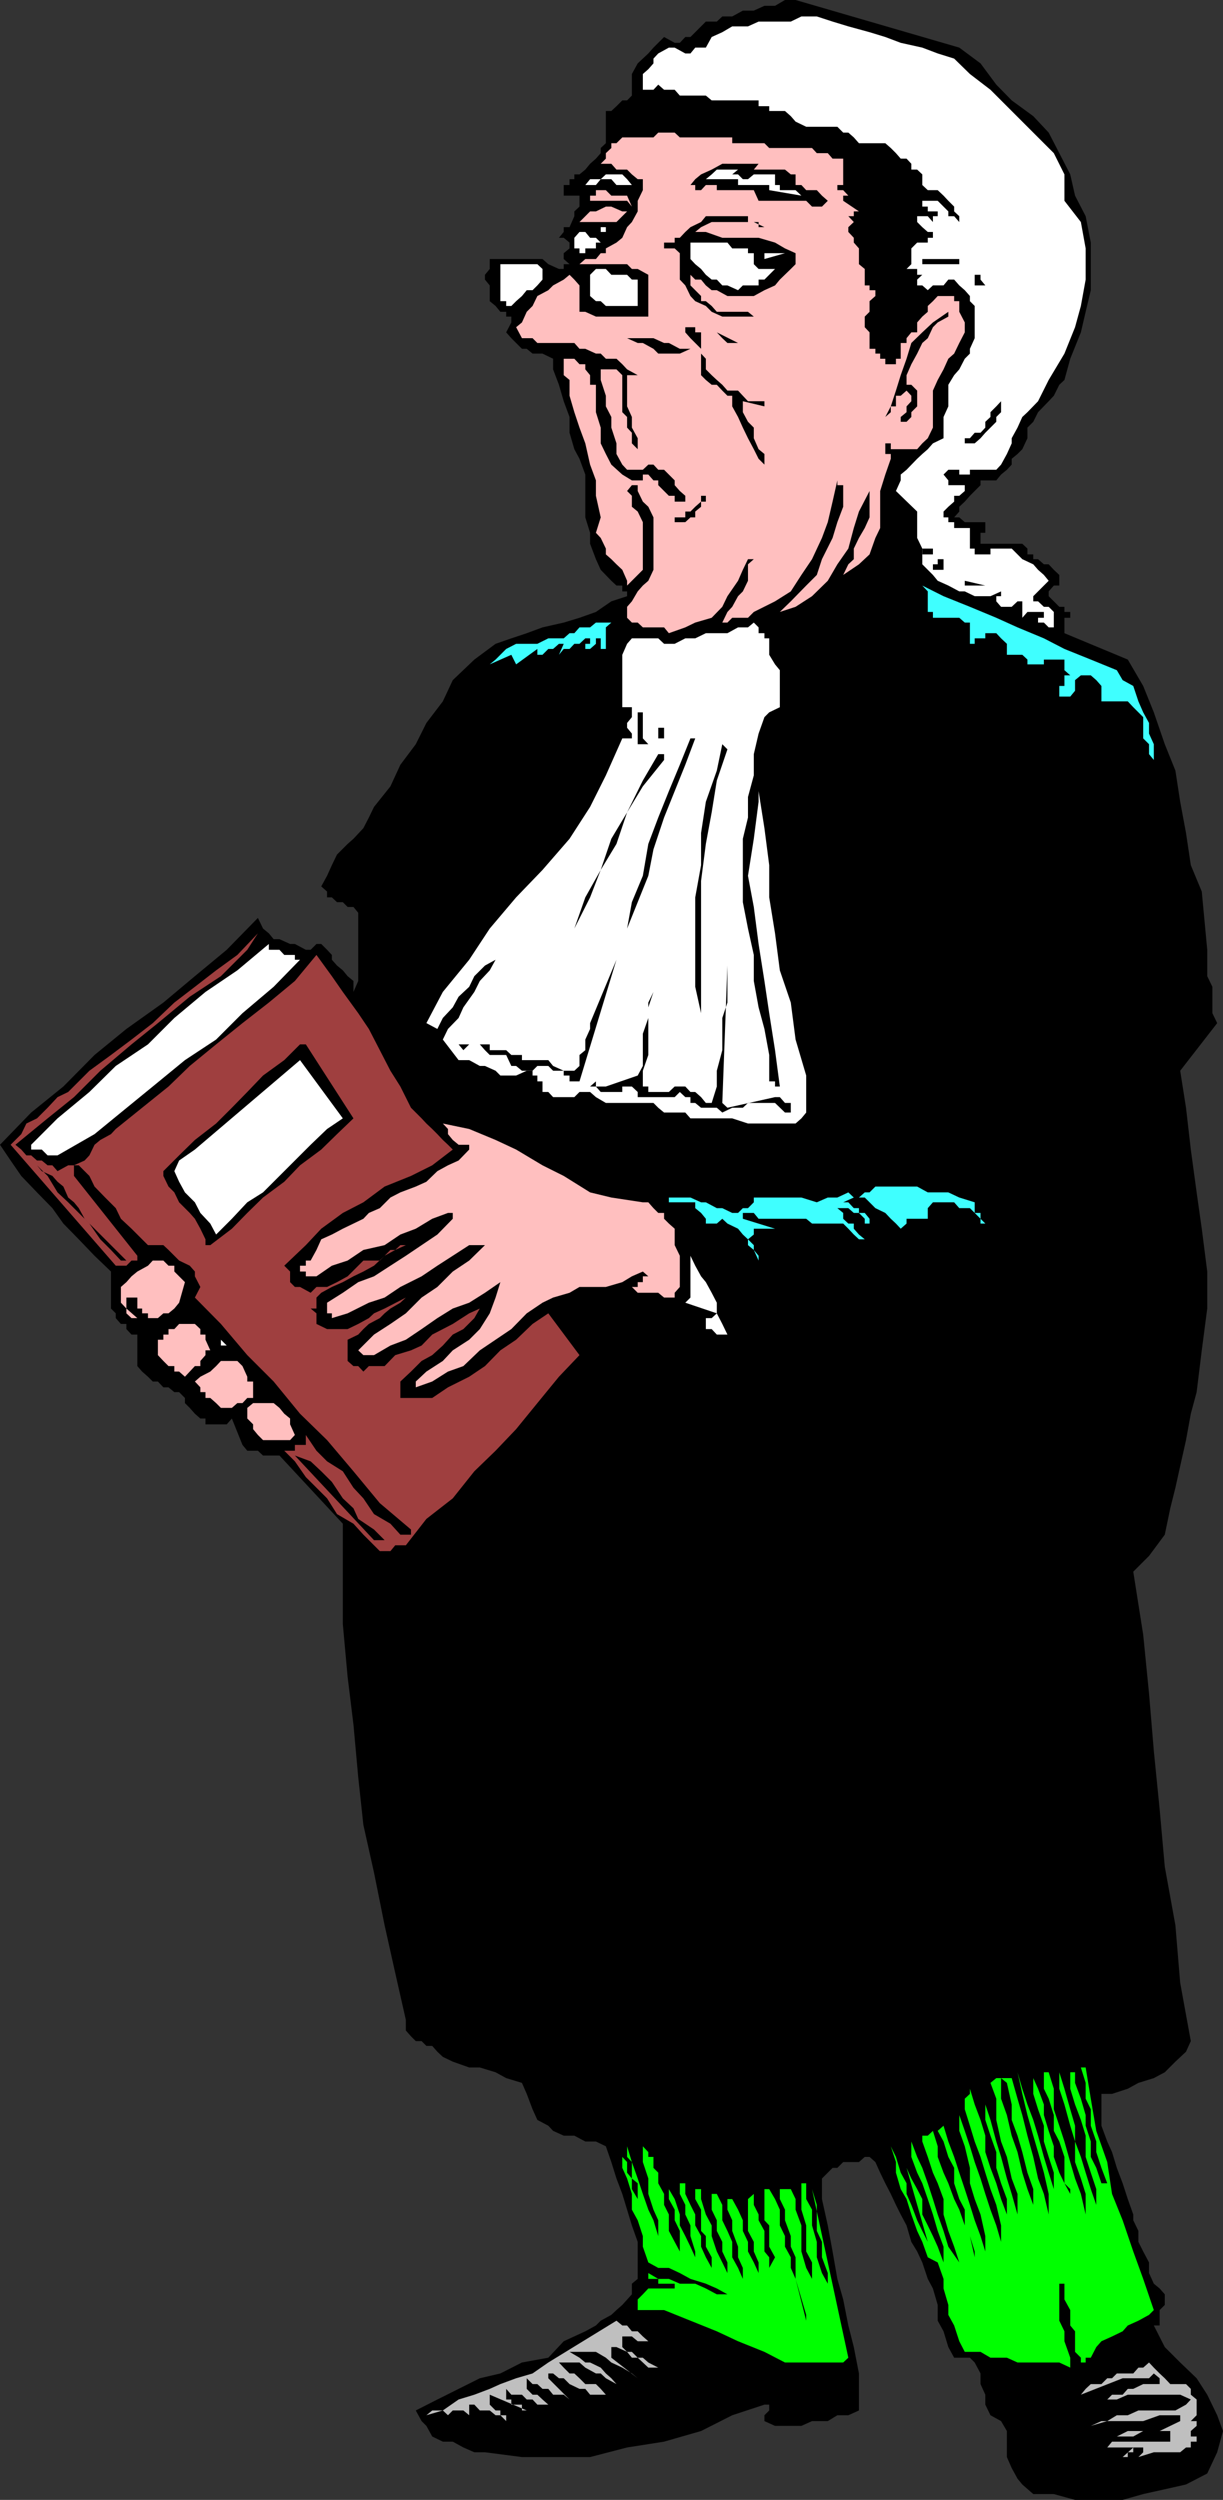<svg xmlns="http://www.w3.org/2000/svg" width="357.102" height="729.602"><rect width="100%" height="100%" fill="#333333" stroke="none"/><path d="M280.102 13.898 286.3 18.5l4.601 6.2 4.5 4.6 6.301 4.598 4.5 4.801 3.098 6 3.199 6.2 1.402 6.203 3.098 6 1.5 7.699v13.898L317 91l-1.398 6-3.102 7.7-1.7 6.198-1.5 1.403-1.597 3.199-1.5 1.602-3.101 3.199-1.399 2.8-1.703 1.7v3.097l-1.5 3.204-1.398 1.398-1.7 1.398v1.704l-1.402 1.5-1.7 1.398-1.398 1.7h-4.601v1.402l-3.098 3.097-1.5 1.7-1.601 1.5v1.402l-1.5 1.699h1.5l1.601 1.398h6v3.102h-1.402v3.2H298.5l1.5 1.402v1.699h1.703v1.398h1.399l1.699 1.5h1.402l1.5 1.602 1.598 1.5v3.097h-1.598l-1.5 1.704V174l1.5 1.5 1.598 1.602h1.5v1.5h1.699v1.699h-1.7v4.5l18.5 7.699 4.5 7.7 3.102 7.698 3.2 9.301 3.101 7.7 1.399 9.101 1.699 9.102 1.402 9.398 3.2 7.7 1.597 17v7.698L354 288v7.7l1.402 2.902-10.8 13.898 1.699 10.8 1.402 12.2 1.7 12.5 1.5 10.602 1.597 12.5v10.796l-1.598 12.204-1.5 12.199-1.699 6.3-1.402 7.7-1.7 7.597-1.398 6.301-1.5 6-1.601 7.7-4.602 6.203-4.598 4.597 2.899 18.403 1.699 17.097L336.902 511l1.7 17 1.5 16.8 3.101 17.098 1.399 16.801 3.101 17-1.402 3.102-3.098 2.898-3.101 3.102-3.2 1.699-4.5 1.398-3.101 1.704-4.598 1.5h-3.101v9.296L323.3 625l1.402 3.102 1.399 4.597 1.699 4.5 1.5 4.602 1.601 4.5V648l1.5 3.102v3.199l1.399 2.8 1.699 3.2v3.097l1.402 3.102 1.7 1.398 1.5 1.704v3.097l-1.5 1.5v4.5h-1.7l3.2 6.301 4.5 4.5 4.8 4.602 3.098 4.796 2.902 6 1.7 4.602-1.7 6.2-2.902 6.198-6.2 3.204-6.198 1.398-6.301 1.398-6 1.704h-13.899l-6.199-1.704h-6l-3.203-2.796-1.398-1.704-1.7-3.097-1.402-3.2V709.5l-1.7-2.898-3.097-1.704-1.5-3.097v-2.903l-1.402-3.097v-3.102l-1.7-3.199-1.398-1.398h-4.601l-1.7-3.102-1.402-4.602-1.7-3.097v-4.602l-1.398-4.8-1.5-2.797-1.601-4.801-1.5-3.2-1.7-2.8-1.398-4.801-1.703-3.2-1.398-2.8-1.5-3.2-1.602-3.1-1.5-3.098-1.398-3.102-1.7-1.5H252.5l-1.7 1.5h-4.597l-1.703 1.7h-1.398l-1.399 1.402L240 635.8v6l1.703 7.699 1.399 7.602 1.398 8 1.703 6 1.5 7.597 1.598 6.301 1.5 7.7v10.8l-3.098 1.398H244.5l-2.797 1.704h-4.601L234 708h-7.7l-3.097-1.398v-1.704l1.399-1.398v-1.7h-1.399l-9.402 3.098-9.098 4.602-10.8 3.102-10.801 1.699-10.801 2.8h-19.899l-10.8-1.402H138.5l-3.2-1.398-3.097-1.7h-2.902l-3.098-1.5L124.5 708l-1.398-1.398-1.7-3.102 6.301-3.2 6.2-3.1 6.199-3.098 6-1.403 6.3-3.199 7.7-1.398 4.5-4.801 6.3-2.903L174 678.7l1.402-1.398 3.098-1.7 1.5-1.402 1.703-1.5 2.797-3.097V666.5l1.703-1.398V654.3l-1.703-4.8-1.398-4.602-1.399-4.597-1.703-4.5-1.5-4.801-1.598-4.602L174 625h-3.098l-3.199-1.7h-3.101l-3.102-1.402-1.398-1.5-3.2-1.699-1.402-3.097-1.7-4.5-1.398-3.204-4.601-1.398-3.098-1.7-4.601-1.402H137l-4.797-1.699-2.902-1.398-1.598-1.5-1.5-1.7H124.5l-1.398-1.402h-1.7L120 594.301l-1.5-1.7V589.5l-3.098-13.7-3.101-13.902-3.098-15.398-3.101-13.898-1.5-13.903-1.399-15.398-1.703-13.903L100.102 474v-29.3l-18.5-19.9H76.8l-1.5-1.402h-3.098l-1.402-1.699L67.703 414l-1.5 1.7H60V414h-1.5l-1.598-1.398-1.5-1.704L54 409.5V408l-1.7-1.7h-1.398l-1.699-1.402h-1.5l-1.601-1.699h-1.5l-1.399-1.398-1.703-1.5-1.398-1.602V389.5h-1.7l-1.5-1.602v-1.5h-1.601l-1.5-1.699v-1.398l-1.399-1.403v-10.796l-4.8-4.602L23 361.7l-4.5-4.598-3.2-4.5L10.8 348l-4.597-4.8-3.101-4.5L0 334.101l9.102-9.403 9.398-7.597 9.102-9.204 9.3-7.597 10.801-7.7 9.2-7.703 9.3-7.699 9.098-9.3L76.8 271l1.699 1.398 1.402 1.704h1.7l3.101 1.398h1.399l3.199 1.7h1.402l1.7-1.7H93.8l1.699 1.7 1.402 1.5v1.402l1.5 1.699 1.7 1.398 1.398 1.7 1.703 1.402v3.199l1.399-3.2v-19.902l-1.399-1.699H101.5l-1.398-1.398h-1.7l-1.5-1.403H95.5V260.2l-1.7-1.5 1.7-3.097 1.402-3.102 1.5-3.102 3.098-3.097 1.703-1.5 2.899-3.102 1.601-3.097 1.5-3.102 4.797-6 2.902-6.3 4.5-6 3.098-6.2 4.8-6.3 2.903-6.2 6.297-6 6.203-4.602 4.598-1.597 4.5-1.5 4.601-1.7 6.2-1.402 4.601-1.398 4.797-1.7 4.5-3.101 4.602-1.5v-1.398h-1.399v-1.704H180l-1.5-1.398-3.098-3.2-1.402-3.1-1.7-4.5v-3.2l-1.398-4.5v-12.5l-1.699-4.602-1.5-2.796-1.402-4.801V121.7l-1.7-4.597-1.398-4.801-1.703-4.5V104.7l-3.098-1.5H155.5l-1.7-1.398h-1.398l-3.101-3.102L147.8 97l1.5-2.898v-1.704h-1.5V91h-1.7l-1.398-1.7L143 87.899v-4.597l-1.398-1.7V80.2L143 78.5v-2.898h15.402l1.7 1.5 3.101 1.398h1.399v-1.398h1.699l-1.7-1.5v-1.704l1.7-1.398v-1.7l-1.7-1.402h-1.398l1.399-1.699v-1.398h1.699l1.402-3.2V61.7l1.5-1.398v-3.2h-4.601V54h1.699v-1.7h1.402v-1.402h1.5l1.7-1.398 1.398-1.7L174 46.3l1.402-1.6v-1.5l1.5-1.4v-9.402h1.598L180 31l1.703-1.7h1.399l1.398-1.402v-6.296l1.703-3.102 1.5-1.398 1.598-1.5 1.5-1.704 1.402-1.398 1.7-1.7L197 12.5h1.5l1.602-1.7h1.5L203 9.399l1.703-1.699 1.399-1.398h3.199l1.601-1.5h2.899l3.101-1.7h3.2l3.101-1.402h3.098l2.902-1.7h3.098l47.8 13.898"/><path fill="#fff" d="m278.602 17.102 4.601 4.5 6 4.597L294 31l9.102 9.102 4.601 4.597 3.098 6.2v7.703l4.8 6.199L317 72.5v9.102l-1.398 7.699-1.7 6.199-3.101 7.7-4.598 7.698-3.101 6.204L300 120.3l-1.5 1.398-1.398 3.102-1.7 3.097v1.5L294 132.5l-1.7 3.102-1.398 1.5h-7.699v1.398h-3.101v-1.398h-3.2L275.5 138.5l1.402 1.7v1.402h4.801v1.699l-1.601 1.398h-1.5v1.7l-1.7 1.5-1.402 1.402V151h1.402v1.398h1.7v1.704h4.601v6h1.399v1.699h4.601v-1.7h6.2l3.097 3.098 3.203 1.5 1.399 1.602 1.699 1.5 1.402 1.699-1.402 1.398-3.098 3.102v1.5h1.399l1.699 1.602h1.402l1.5 1.5v4.5h-1.5l-1.402-1.403h-1.7v-1.398h1.7v-1.7H300l-1.5 1.7V175.5h-1.398l-1.7 1.602h-3.101l-1.399-1.602V174h1.399v-1.398L289.203 174h-4.601l-2.899-1.398h-1.601l-3.2-1.704-3.101-1.398-1.399-1.7-3.101-3.1v-4.598L267.8 157v-7.7l-6.2-6 1.399-3.1v-1.7l1.703-1.398 3.098-3.204 1.5-1.398 1.601-1.398 1.5-1.704 3.098-1.5V121.7l1.402-3.097V112.3l1.7-2.801 1.5-1.7 1.601-3.1 1.5-1.5v-1.4l1.399-3.1v-9.4l-1.399-1.402v-1.5l-1.5-1.699-1.601-1.398-1.5-1.7h-1.7l-1.402 1.7h-3.098l-1.5 1.398L269.3 83.3h-1.5v-1.7l1.5-1.402h-1.5V78.5h-3.098l1.399-1.398V72.5l1.699-1.7h3.101v-1.402h1.5V67.7h-1.5l-1.601-1.398-1.5-1.5h-3.098 3.098v-1.7h3.101l1.5 1.7v-1.7h3.098-1.7V61.7h-2.898v-1.398H269.3v-1.7h4.5l1.699 1.7 1.402 1.398v1.403h1.7l1.5 1.699v-1.7l-1.5-1.402v-1.398l-1.7-1.7-1.402-1.5-1.7-1.601h-2.898l-1.601-1.5v-3.102l-1.5-1.398h-1.7v-1.7l-1.398-1.5H263l-1.398-1.6-1.5-1.5-1.602-1.4h-7.7l-1.5-1.698-1.597-1.403h-1.5L244.5 37h-9.098l-3.101-1.5-1.399-1.602-1.699-1.5h-4.601V31H221.5v-1.7h-13.7l-1.698-1.402H198.5L197 26.2h-3.098l-1.699-1.5-1.402 1.5h-3.098v-4.597l1.598-1.403 1.5-1.699v-1.398l1.402-1.5 3.098-1.704H197l3.102 1.704h1.5L203 13.898h3.102l1.699-3.097 3.101-1.403 2.899-1.699h4.601l3.098-1.398h9.402L234 4.8h4.5l4.602 1.5 4.601 1.398 6.2 1.7L258.5 10.8l4.5 1.7 6.3 1.398 4.5 1.704 4.802 1.5"/><path fill="#ffbfbf" d="M200.102 40.102H213.8V41.8h9.402l1.399 1.398h12.5l1.398 1.5h3.203l1.399 1.602h3.101v6h1.5-1.5V54H244.5v1.5h1.703l1.5 1.602h-1.5v1.5l4.598 3.097h-1.5v1.403h-1.598l1.598 1.699-1.598 1.5v1.398l1.598 1.7V70.8l1.5 1.699v4.602L252.5 78.5v4.8h1.402v1.4h1.7v1.698l-1.7 1.5V91l-1.402 1.398V95.5l1.402 1.5v4.8h1.7v1.4H257v1.5h1.5v1.6h3.102v-1.6H263v-4.598h1.703v-1.403L266.102 97h1.699v-2.898l1.5-1.704L270.902 91v-1.7l1.5-1.402 1.399-1.5h4.8v1.5h1.5V91l1.602 3.102V97l-1.601 3.102-1.5 3.097-1.7 1.5-1.402 3.102-1.7 3.097-1.398 3.102v10.8l-1.5 3.098-1.601 1.5-1.5 1.704h-7.7v-1.704H258.5v3.102h1.602v1.398L258.5 138.5l-1.5 4.8v10.802L255.602 157l-1.7 4.8-3.101 2.9-4.598 3.1 1.5-3.1 1.598-1.5v-3.098l1.5-3.102 1.699-2.898 1.402-3.102v-7.7l-3.101 6-1.5 4.802-1.598 6-3.203 4.597-2.797 4.801-4.601 4.5-4.801 3.102-4.598 1.5 3.2-3.102 4.5-4.602 3.097-3.097 1.5-4.602 3.102-6.199 1.398-4.602 1.703-4.5v-6.296H244.5v-1.403l-1.398 6.2-1.399 6L240 157l-2.898 6.2-3.102 4.6-3.098 4.802-4.601 2.898-6.2 3.102-1.699 1.699h-4.601l-1.399 1.398h-1.5l1.5-3.097 1.399-1.5L215.5 174l1.402-1.398 1.5-3.102v-4.8l1.7-1.5h-1.7l-1.5 3.1-1.402 3.2-3.098 4.5-1.5 3.102-3.101 3.199-4.801 1.398-2.898 1.403-4.801 1.699-1.399-1.7h-6.199l-1.5-1.402H184.5l-1.398-1.398v-3.2l1.398-1.601 1.703-2.898 1.5-1.704 1.598-1.398 1.5-3.2V151l-1.5-3.102-1.598-1.5-1.5-3.097v-1.7H184.5l-1.398 1.7 1.398 1.398v3.2l1.703 1.402 1.5 3.097v13.903l-4.601 4.597V169.5l-1.399-3.2-1.703-1.6-1.5-1.5-1.598-1.4v-1.698l-1.5-3.102-1.402-1.5 1.402-4.5-1.402-6.3v-4.5l-1.7-4.598-1.398-6.204-1.699-4.597-1.5-4.5-1.402-4.801v-4.602l-1.7-1.398v-4.8h3.102l1.5 1.6h1.7v1.5l1.398 1.7v2.8H174v8l1.402 4.5v4.598l1.5 3.102 1.598 3.102 3.203 2.898 2.797 1.7h3.203v-1.7h1.598l1.5 1.7h1.402v1.402l3.098 3.097H197v1.7h3.102v-1.7h1.5-1.5l-1.602-1.398-1.5-1.7V140.2l-3.098-3.097h-1.699l-1.402-1.5h-1.5l-1.598 1.5h-4.601l-1.399-1.5L180 132.5v-3.102l-1.5-4.597v-3.102l-1.598-3.097V115.5l-1.5-4.602v-3.097H180l1.703 1.699v10.8l1.399 1.4v3.1l1.398 1.5v3.098l1.703 1.704v1.398-4.602l-1.703-3.097v-3.102l-1.398-3.097V109.5h3.101l-3.101-1.7-1.399-1.5-1.703-1.6h-3.098l-1.5-1.5H174l-3.098-1.4h-1.699l-1.5-1.698h-10.8l-1.403-1.403h-3.098l-1.699-3.199 1.7-1.398L153.8 91l1.699-1.7 1.402-2.902 3.2-1.699 1.398-1.398 3.102-1.7L166.3 80.2l1.402 1.403 1.5 1.699V91h1.7L174 92.398h15.3V80.2l-3.097-1.699H184.5l-1.398-1.398h-13.899V78.5v-1.398l1.7-1.5H174l1.402-1.704h1.5V72.5L180 70.8l1.703-1.402 1.399-3.097 1.398-1.5 1.703-3.102v-3.097l1.5-3.102v-3.2h-1.5l-1.703-1.402-1.398-1.398H180l-1.5-1.7h-3.098l1.5-1.5v-1.6l1.598-1.5v-1.4h1.5l1.703-1.698h9.098l1.402-1.403H197l1.5 1.403h1.602"/><path d="M220.102 49.5h9.101l1.7 1.398h1.398V54H234l1.402 1.5h3.098l1.5 1.602 1.703 1.5L240 60.3h-2.898l-1.7-1.7H221.5l-1.398-3.101H209.3V54h-3.2l-1.398 1.5H203V54h-1.398L203 52.3l1.703-1.402 3.098-1.398 3.101-1.7H221.5l-1.398 1.7"/><path fill="#fff" d="m215.5 49.5-1.7 1.398h1.7l1.402 1.403h1.5l1.7-1.403h6.199V54h1.402v1.5h4.598L234 57.102l-9.398-1.602V54h-12.2 3.098v-1.7h-10.797 1.399l1.699-1.402 1.5-1.398h6.199m-31 4.5H180l-1.5-1.7h-3.098L174 54h-4.797 1.7l1.398-1.7h3.101l1.5-1.402h4.801l1.399 1.403L184.5 54"/><path fill="#ffbfbf" d="M183.102 57.102 184.5 60.3l-1.398-1.7H172.3l-1.399 1.7 1.399-1.7v-1.5h1.7v-1.6h2.902l1.598 1.602h4.602m0 4.598-1.399 1.402L180 64.8h-10.797l-1.5 1.5 3.2-3.2 1.397-1.4h1.7l2.902-1.398h1.598l3.203 1.398h1.399"/><path d="m223.203 66.3-3.101-1.5H207.8l-3.098 1.5L203 67.7h-1.398 4.5l4.8 1.698H221.5l4.8 1.403 2.903 1.699 3.098 1.398v3.204l-1.399 1.398-3.199 3.102-1.402 1.699-3.098 1.398-3.101 1.7h-7.7l-3.101-1.7h-1.5l-1.7-1.398-1.398-1.7H203l-1.398-1.402v3.102L203 84.699l1.703 1.7v1.5h1.399L207.8 89.3l1.5 1.7h9.101l1.7 1.398h-9.2l-3.1-1.398-1.7-1.7L203 87.899l-1.398-1.5-1.5-3.097-1.602-1.7v-7.703L197 72.5h-3.098v-1.7H197v-1.402h1.5l1.602-1.699 1.5-1.398 3.101-1.5 1.399-1.7h12.3v1.7h3.098v1.5h1.703"/><path fill="#fff" d="M176.902 67.7h-1.5v-1.4h1.5v1.4m-1.5 3.1H174v1.7h-3.098v1.398h-1.699V72.5h-1.5v-3.102l1.5-1.699h1.7l1.398 1.7H174l1.402 1.402m43 1.699v1.398h1.7v3.204L221.5 78.5h4.8l-1.698 1.7-1.399 1.402H221.5V83.3h-4.598l-1.402 1.398-3.098-1.398h-1.5l-1.601-1.7h-1.5l-1.7-1.402-1.398-1.699L203 77.102l-1.398-1.5V70.8h10.8l1.399 1.699h4.601m10.801 1.399-6 1.704v-1.704zm0 0"/><path d="M280.102 75.602v1.5H269.3v-1.5h10.8"/><path fill="#fff" d="M158.402 78.5v3.102l-1.5 1.699-1.402 1.398h-1.7l-1.398 1.7-1.699 1.5-1.402 1.402h-1.5v-1.403h-1.7V77.102h10.801l1.5 1.398m26.098 3.102h1.703V89.3h-9.3l-1.5-1.403H174l-1.7-1.5V80.2l1.7-1.7h2.902l1.598 1.7h4.602l1.398 1.402"/><path d="M287.703 83.3h-3.101v-3.1h1.699v1.402l1.402 1.699M276.902 91v1.398l-3.101 1.704-1.399 1.398-1.5 3.2-1.601 1.402-1.5 3.097-1.7 3.102-1.398 3.199v2.8h1.399l1.699 1.7v4.602l-1.7 1.699v1.398l-1.398 1.403H263v-1.403l1.703-1.398v-1.7l1.399-1.5V115.5l-1.399-1.5-1.703 1.5h-1.398v3.102h-1.5v1.699l-1.602 1.398 1.602-3.097 1.5-4.602 1.398-4.5 1.703-4.8 1.399-4.598L269.3 97l3.101-2.898 4.5-3.102m-72.198 7.7v3.1L203 100.103l-1.398-1.403-1.5-1.699v-1.5H203V97h1.703v1.7m10.797 1.402h-3.098l-1.5-1.403L209.301 97l6.199 3.102m-13.898 1.698-3.102 1.4h-6.297l-1.402-1.4-3.098-1.698h-1.5l-3.101-1.403-3.102 1.403 3.102-1.403h7.699l3.101 1.403h1.399l3.199 1.699h3.102m6.198 7.699 1.5 1.398 1.602 1.403 1.5 1.699h3.098l1.402 1.5 1.5 1.602h4.801v1.5l-6.3-1.5v3.199l1.5 2.8 1.699 1.7v3.097l1.398 3.204 1.703 1.398v3.102l1.399 2.898-1.399-2.898-1.703-1.704-1.398-2.796-1.7-3.204-1.5-3.097-1.402-3.102-1.7-3.097V115.5h-1.398l-1.5-1.5-1.601-1.7h-1.5l-1.7-1.402-1.398-1.398v-6.3l1.399 1.5v3.1l1.699 1.7m84.499 7.602v3.199l-1.398 1.398v1.403l-3.199 3.199-1.402 1.597-1.7 1.5h-2.898v-1.5h-1.601v-1.597 1.597h3.101l1.399-1.597h1.699l1.402-1.5v-1.7l1.5-1.402v-1.398l1.7-1.7 1.398-1.5m-92.199 35.297H197V151h3.102v-1.7h1.5l1.398-1.402 1.703-1.5V144.7h1.399v1.7h-1.399v1.5L203 149.3v1.7h-1.398l-1.5 1.398m72.3 7.704h-1.5 1.5v1.699h1.399-4.5v-1.7h3.101m3.098 3.099v3.1h-3.098v-1.6h1.399v-1.5h1.699m12.203 7.698h-6V169.5Zm0 0"/><path fill="#3fffff" d="m326.102 195.602 1.699 2.898 3.101 1.7 1.5 4.5 1.399 3.198L335.5 211v3.102l1.402 3.097v4.602l-1.402-1.7V217.2l-1.7-1.699v-6.2l-1.398-1.402-1.5-1.5-1.601-1.699h-7.7v-4.5l-1.5-1.699-1.601-1.398h-2.898l-1.7 1.398v3.102L312.5 203.3h-3.2v-3.102h1.5v-3.097h1.7l-1.7-1.5V192.5h-6v1.398h-3.097v1.704-1.704H300V192.5l-1.5-1.398H294v-3.204l-1.7-1.597-1.398-1.5h-3.199v1.5h-3.101v1.597h-1.399V181.7h-1.5l-1.601-1.398h-7.7v-1.7h-1.5v-6l-1.601-1.703L275.5 174l7.703 3.102 7.7 3.199 6.199 2.8 7.699 3.2 6 3.097 7.699 3.102 7.602 3.102M178.5 181.7l-1.598 1.402v6.296h-1.5v-3.097H174v1.597l-1.7 1.5h-1.398v-1.5h1.399v-1.597h-1.399l-1.699 1.597h-1.5l-1.402 1.5h-1.7l-1.398 1.704 1.399-3.204h-1.399l-1.703 1.5h-1.398l-1.7 1.704h-1.5v-1.704l-6.199 4.5-1.402-2.796-6.301 2.796 1.703-1.398 3.098-3.102 2.902-1.5h6.2l3.199-1.597h4.5l1.699-1.5h1.402l1.5-1.7h3.098L174 181.7h4.5"/><path fill="#fff" d="M224.602 187.898v3.204l1.699 2.796 1.402 1.704v10.796l-3.101 1.5-1.399 1.403-1.703 4.8-1.398 6v6.2l-1.7 6.3v6l-1.5 6.2v18.5l1.5 7.699 1.7 7.7v7.6l1.398 7.7 1.703 6.3 1.399 7.598v7.704h1.699v1.5h1.402l-1.402-10.602-1.7-10.8-1.398-9.4-1.703-10.8-1.398-10.8-1.7-9.098 1.7-10.801L221.5 234v-3.102l1.703 10.801 1.399 10.801v9.398l1.699 10.5 1.402 10.801 3.2 9.403 1.398 10.796 3.101 10.5V324.7L234 326.4l-1.7 1.5h-13.898l-4.601-1.5h-12.2l-1.5-1.7h-6.199l-1.699-1.398-1.402-1.403h-13.899L174 320.2l-1.7-1.5h-3.097l-1.5 1.5H161.5l-1.398-1.5h-1.7v-3.097h-1.5v-1.704H155.5V312.5h-1.7l-3.097 1.398h-4.601l-1.399-1.398-3.101-1.398h-1.5L137 309.398h-3.098l-4.601-6 1.5-3.097 3.101-3.2 1.399-3.101 3.199-4.5 1.602-3.2 2.898-3.1 1.703-3.098 1.399-2.903-1.399 2.903-3.101 1.699-3.102 3.097L137 288l-3.098 2.898-1.699 3.102-2.902 3.102-1.598 3.199-3.203-1.7 4.8-9.101 7.7-9.398 6-9.102 7.703-9.102 7.7-8 7.898-9.097 6-9.301 4.601-9.2 4.801-10.8h2.797v-1.398h1.703-1.703l-1.398-1.704V211l1.398-1.7v-2.902h-2.797v-15.296l1.399-3.204 1.398-1.597h7.703l1.7 1.597H197l3.102-1.597H203l3.102-1.5h6.3l3.098-1.7h2.902l1.7-1.402 1.398 1.403v1.699h1.703v1.5h1.399v1.597"/><path d="M187.703 207.898v7.602l1.598 1.7h-3.098v-9.302h1.5m6.199 6.204v1.398h-1.699v-3.102h1.7v1.704M203 215.5l-2.898 7.7-3.102 7.698-3.098 7.704-3.101 9.296-1.5 7.704-3.098 7.699-3.101 7.699-1.399 7.7 2.797-15.4 3.203-7.698 1.598-9.301 2.902-7.7 3.098-7.703 3.199-7.699 3.102-7.699H203m9.402 3.2-3.101 9.1-1.5 9.302-1.7 9.199-1.398 10.8V295.7L203 288v-26.102l1.703-9.398v-9.398l1.399-9.102 3.199-9.102 1.601-7.699 1.5 1.5m-18.5 3.101-6.199 7.7-4.601 7.602L180 246.3l-4.598 7.597-3.101 8-4.598 9.102-4.5 7.7-4.8 7.6 4.8-7.6 4.5-7.7 3.2-9.102 4.5-8 3.097-9.097 4.602-7.7 4.601-9.3 4.5-7.7h1.7v1.7"/><path fill="#9f3f3f" d="m72.203 277.2-7.703 7.698-9.098 6-9.3 7.704-7.7 6.199-9.101 7.699-7.7 7.7-7.699 6.198-9.402 7.704 1.703 1.398 1.5 1.7h1.399l1.699 1.5h1.402l1.7 1.402H15.3l1.5 1.699 3.101-1.7h1.7l3.101-1.402 1.399-1.5 1.5-3.097 1.699-1.403L32.402 331l1.399-1.5 7.699-6.2 7.703-6.198 6.2-6 7.699-6.301 7.699-6.2 7.699-6 7.602-6.3 6.3-7.602 4.5 6.2 3.2 4.601 4.5 6.2 3.101 4.6 3.2 6.2 3.097 6 2.902 4.602L120 323.3l1.402 1.398 1.7 1.7 1.398 1.5 1.703 1.601 1.5 1.5 1.598 1.7 1.5 1.402 1.402 1.398-6 4.602-6.203 3.097-7.7 3.102-6.198 4.597-6 3.102-6.301 4.602-4.5 4.796-6.301 6 1.703 1.704v3.097l1.399 1.403h1.5l3.101 1.699 1.7-1.7H95.5l2.902-1.402 3.098-1.699 4.602-4.602h4.8L114 364.8h1.402l1.5-1.403h1.598l-3.098 1.403-3.101 1.699-3.098 2.898-3.101 1.704-2.899 1.398-3.101 1.7-3.2 1.402-3.101 1.699-1.399 1.398v3.2h-1.699l1.7 1.402v3.097l3.097 1.5h6l3.102-1.5 3.101-1.699 1.5-1.398 3.098-1.403 6.199-3.199-1.598 1.5-2.902 1.7-1.7 1.402-1.398 1.398-3.199 1.7-1.601 1.5-1.5 1.601-3.102 1.5v6.2l1.703 1.5h1.399l1.5 1.6 1.601-1.6h4.598l3.101-3.2 4.598-1.398 3.102-1.403 3.101-3.199 3.098-1.602 2.902-1.5L137 383.3l3.102-1.403-1.602 2.801-3.2 3.2-3.097 1.601-2.902 3.2-3.098 2.8-3.101 1.7-3.102 3.1-3.098 2.9v4.8h9.301l4.598-3.102L137 401.8l4.602-3.102 4.5-4.597 4.601-3.102 4.797-4.602 4.602-3.097 9.101 12.199-6 6.3-6.3 7.7-6.2 7.602-6 6.296-6.203 6-6.297 7.903-7.703 6-6 7.699h-3.098L114 452.7h-3.098l-4.8-4.802-2.899-3.199-4.8-2.8L95.5 437.3l-3.098-3.102-3.101-3.097-3.2-4.602L83 423.398h3.102V421.7H89.3v-2.898l3.101 4.597L95.5 426.5l4.602 2.898 3.101 4.801 2.899 3.102 3.101 4.597L114 444.7l2.902 3.2H120v-1.5l-9.098-7.7-7.699-9.3-7.703-9.1-7.898-7.7-7.7-9.402-7.699-7.699-7.703-9.102-7.598-7.699 1.598-3.097-1.598-3.102v-1.398l-1.5-1.704-3.101-1.5-3.098-3.097-1.5-1.403h-4.5L41.5 361.7l-3.098-3.097-3.101-2.903-1.5-3.097-3.098-3.102-3.101-3.2-1.5-3.1-3.102-3.1h-1.398v3.097l18.5 23.301v1.398h-1.7l-1.5 1.5h-3.101L3.1 334.102 6.204 331l1.5-3.102 3.098-1.5 3.101-3.097 2.899-3.102 3.101-1.5 6.2-6.199 6.3-4.602 6-4.5 6.2-4.796 6.3-6 6-4.602 6.2-4.8 6.199-4.5 6-6.302-3.098 4.801"/><path d="m146.102 277.2 1.699-1.7-1.7 1.7"/><path fill="#fff" d="m87.602 280.102-7.7 7.898-9.101 7.7-7.7 7.698-9.101 6-9.398 7.704-9.301 7.597L27.6 331l-10.8 6.2h-2.899l-1.699-1.7h-3.1v-1.398l7.699-7.704 9.3-7.699 7.7-7.597 9.402-6.301 7.7-7.7L60 289.5l9.3-6.3 9.2-7.7v1.7h3.102L83 278.7h3.102v1.402h1.5"/><path d="M181.703 280.102 180 286.3l1.703-6.2m6 37.002h1.598v1.597h6l1.699-1.597h3.102l1.5 1.597H203l1.703 1.5 1.399 1.7h1.699l1.5-4.797V312.5l1.601-6v-9.398l1.5-4.5V281.8l-1.5 40.097 1.5 1.403 13.899-3.102h1.402l1.5 1.7h1.7v2.8h-1.7l-2.902-2.8h-7.899l-1.5 1.402h-3.101l-2.899 1.398-1.601-1.398h-4.598L203 321.898h-1.398V320.2h-1.5l-1.602-1.5-1.5 1.5h-10.797v-1.5l-1.703-1.597h-2.797v1.597h-6.3L174 317.102h-1.7l1.7-1.5v1.5h2.902l9.301-3.204 1.5-2.796v-9.403l1.598-4.597v-4.5l1.5-3.102v-4.602l1.402-4.796-1.402 4.796v4.602l-1.5 4.5v13.898l-1.598 4.602v4.602m-18.5-1.5h-2.902v-1.704h-1.7V312.5H161.5l-1.398-1.398h-3.2L155.5 312.5h-3.098l-1.699-1.398h-1.402l-1.5-3.204H143l-1.398-1.398-1.5-1.7H137l-1.7 1.7-1.398-1.7H143v1.7h4.8l1.5 1.398h3.102v1.5h7.7l1.398 1.704 3.102 1.398h3.101l1.5-1.398v-3.204l1.7-1.398v-3.102l1.398-3.097v-1.7l7.699-18.5-10.797 35.5m-66 10.797-4.8 4.602-4.602 4.5-6.2 4.602L83 344.898l-6.2 4.602-4.597 4.5-4.5 4.602-6.3 4.796H60V361.7l-1.5-3.097-1.598-2.903-1.5-1.699-3.101-3.102L50.902 348l-1.699-1.7-1.5-3.1v-1.4l4.598-4.6 4.601-4.5 6.2-4.802 4.601-4.597 4.5-4.602 4.598-4.8 6.199-4.5 4.602-4.598H89.3l13.902 21.597"/><path fill="#fff" d="M100.102 326.398 95.5 329.5l-4.797 4.602-4.601 4.597L76.8 348l-4.598 2.898-4.5 4.801-4.601 4.602-1.7-3.2L58.5 354l-1.598-3.102L54 348l-1.7-3.102-1.398-3.097 1.399-3.102 4.601-3.199 30.7-26.102 12.5 17"/><path fill="#ffbfbf" d="M187.703 350.898h1.598l1.5 1.704 1.402 1.398h1.7v1.7l1.398 1.402 1.699 1.5v4.796l1.5 3.102v9.102L197 377.3v1.398h-3.098l-1.699-1.398h-6l-1.703-1.7h1.703v-1.4h1.5v-1.7h1.598l-1.598-1.398-3.203 1.398-2.797 1.7-4.8 1.402h-7.7l-2.902 1.699-4.801 1.398-3.098 1.5-4.601 3.102-4.5 4.597-4.598 3.102-4.601 3.102-4.801 4.597-4.5 1.602-4.598 2.898-4.8 1.7v-1.7l3.097-2.898 4.8-3.102 2.903-3.097L137 391l3.102-3.102 2.898-4.597 1.703-4.602 1.399-4.5-4.5 3.102-4.602 2.898-4.797 1.7-4.5 2.8-4.601 3.2L118.5 391l-4.5 1.7-4.797 2.8h-3.101l-1.5-1.398 4.601-4.602 4.797-3.102 4.5-3.097 4.602-4.602 4.601-3.097 4.5-4.5 4.797-3.204 4.602-4.5H137l-4.797 3.102-4.5 2.898-4.601 3.102-6.2 3.102-4.601 3.097-4.598 1.5-6.203 3.102-4.598 1.398v-1.398H95.5v-3.102l4.602-2.898 4.5-3.102 4.601-1.699 4.797-3.102 4.5-2.898 4.602-3.102 4.601-3.097 4.5-4.602V354h-1.402l-4.598 1.7-4.8 2.902-4.5 1.699-4.602 3.097-6.2 1.403-4.601 3.097-4.598 1.5-4.5 3.102h-3.101v-1.398h-1.7v-1.704h1.7v-1.5h1.402l1.7-3.097 1.398-3.102 3.101-1.398 3.2-1.7 3.101-1.5 2.899-1.402 1.601-1.699 3.2-1.398L114 349.5l2.902-1.5 4.5-1.7 3.098-1.402 3.203-3.097 3.098-1.7 3.101-1.402L137 335.5v-1.398h-3.098l-1.699-1.403-1.402-1.699v-1.5l-1.5-1.602L137 329.5l7.703 3.2 6 2.8 7.7 4.602 6.199 3.097L172.3 348l6.199 1.5 9.203 1.398"/><path d="m24.703 355.7 12.2 12.198H35.3l-2.899-3.097-3.101-3.102-3.2-4.597L23 354l-3.098-3.102L16.801 348l-2.899-4.8-3.101-3.098 1.402 1.699 3.098 1.398 1.5 1.7L18.5 346.3l1.402 3.199 1.7 1.398L23 352.602l1.703 3.097"/><path fill="#3fffff" d="M284.602 350.898V354h1.699v3.102h1.402l-4.5-4.5h-3.101l-1.5-1.704h-6.2l-1.5 1.704v3.097h-6.199v1.403l-1.703 1.5-1.398-1.5-1.5-1.403L258.5 354l-2.898-1.398-1.7-1.704-1.402-1.398h-3.2l-3.097 1.398h1.5l1.598 1.704h1.5V354h1.699l1.402 1.7v1.402h1.7-3.102v-1.403L250.8 354h-1.5l-1.597-1.398H244.5l1.703 1.398v1.7l1.5 1.402h1.598v1.5l1.5 1.699 1.699 1.398h-1.7l-1.5-1.398-1.597-1.7-1.5-1.5h-9.101l-1.7-1.402H221.5L220.102 354h-3.2v1.7l9.399 2.902h-6.2v1.699l-1.699 1.398v1.7l1.7 1.402 1.398 1.699v1.398l-1.398-3.097v-1.403l-1.7-1.699-1.5-1.398-1.402-1.7-3.098-1.5-1.5-1.402-1.601 1.403h-3.2v-1.403L204.704 354 203 352.602v-1.704h-7.7V349.5h-1.398 7.7l3.101 1.398h1.399l3.199 1.704h1.601l2.899 1.398h1.699l1.402-1.398h1.5l1.7-1.704V349.5H234l4.5 1.398 3.203-1.398h2.797l3.203-1.5 1.598 1.5h1.5l1.699-1.5h1.402l1.7-1.7H267.8l3.101 1.7h6l3.2 1.5 4.5 1.398"/><path fill="#fff" d="M212.402 389.5h-3.101l-1.5-1.602h-1.7V384.7h1.7l1.5-1.398-9.2-3.102 1.5-1.5v-12.2l1.399 2.898 1.703 3.102 1.399 1.7 1.699 3.1 1.5 2.9v3.1l1.601 3.098 1.5 3.102"/><path fill="#ffbfbf" d="m54 374.2-1.7 6-1.398 1.698-1.699 1.403h-1.5l-1.601 1.398h-2.899v-1.398H41.5v-1.403h-1.398V378.7h-3.2v3.2l3.2 2.8h-1.7l-1.5-1.398v-1.403l-1.601-1.699v-4.597l1.601-1.403 1.5-1.699 1.7-1.398 3.101-1.704 1.399-1.5h3.101l1.5 1.5h1.7v1.704L54 374.199M60 391l1.402 3.102H60v1.398l-1.5 1.7v1.5h-1.598l-1.5 1.6L54 401.8l-1.7-1.5h-1.398v-1.6h-1.699l-1.5-1.5-1.601-1.7V391h1.601v-1.5h1.5v-1.602h1.7l1.398-1.5h4.601l1.598 1.5v1.602H60v1.5"/><path fill="#fff" d="M64.5 392.7V391l1.703 1.7zm0 0"/><path fill="#ffbfbf" d="M72.203 401.8v1.4h1.7v4.8h-1.7l-1.402 1.5h-1.5l-1.598 1.398H64.5l-1.398-1.398-1.7-1.5H60v-1.7h-1.5v-1.402l-1.598-1.699 1.598-1.398 2.902-1.5 1.7-1.602 1.398-1.5h4.8l1.5 1.5 1.403 3.102m12.5 13.899 1.399 3.1-1.399 1.5h-7.902l-1.5-1.5-1.399-1.698v-1.403L72.203 414v-3.102l1.7-1.398h6l1.699 1.398L83 412.602 84.703 414v1.7"/><path d="M112.3 449.5h-3.097l-23.101-24.7 4.601 1.7 3.098 2.898 3.101 3.102 3.2 4.8 3.101 2.9 1.399 3.1 4.601 3.098 3.098 3.102"/><path fill="#0f0" d="m317 603.398 1.5 9.102 1.602 9.398L323.3 631l1.402 9.3 3.098 7.7 3.101 9.102 2.899 8 3.101 9.097-1.402 1.403-3.098 1.699-3.101 1.398-1.5 1.7-3.098 1.5-3.101 1.402-1.5 1.699-1.602 3.102H317v1.398h-1.398v1.5-2.898l-1.7-1.704v-6L312.5 678.7v-4.5l-1.7-3.097V666.5h-1.5v-3.102 13.903l1.5 3.097v2.903l1.7 4.8V691l-3.2-1.5h-12.198L294 688.102h-4.797l-2.902-1.704h-4.598l-1.601-3.097-1.5-4.602-1.7-3.097v-2.903l-1.402-4.8v-2.797l-1.7-4.801-2.898-1.5-1.601-4.5-1.5-3.2-1.7-4.8-1.398-4.5-1.703-2.903-1.398-4.796V631l-1.5-4.602 1.5 3.102 1.398 4.602 1.703 3.097v3.102l1.399 3.199 1.699 4.5 1.5 3.102 1.601 3.199-6.199-21.602 1.399 3.102 1.699 3.097 1.5 2.903v4.5l1.601 3.199 1.5 3.102 1.399 3.097 1.699 4.602v-4.602l-1.7-4.597-1.398-4.801-1.5-4.5-1.601-4.602-1.5-3.097-1.7-4.602V625l1.7 4.5 1.5 3.2 1.601 4.5 1.5 4.6 1.399 4.5 1.699 4.802 1.402 4.597 3.2 4.602-1.5-4.602-1.7-4.597-1.402-4.801v-4.5l-1.7-4.602-1.398-3.097-1.5-4.602-1.601-4.5v-1.7h1.601l1.5-1.402 1.399 4.5v3.102l1.699 4.602 1.402 3.097 1.7 4.602 1.5 3.097 1.601 4.602 1.5 3.102-1.5-3.102v-4.602l-1.601-3.097-1.5-4.602v-4.5l-1.7-3.199-1.402-4.5-1.7-3.102 1.7-1.5 1.402 4.602 1.7 4.5 1.5 4.602 1.601 4.796 1.5 4.602 1.399 4.5 1.699 4.602 1.402 4.5v-4.5l-1.402-6.301-1.7-4.5-1.398-4.602v-4.5l-1.5-6.3-1.601-4.5V617.3l1.601 4.597 1.5 4.5 1.399 4.602 1.699 4.8 1.402 4.5 1.5 4.598 1.7 4.602 1.398 4.8v-4.8l-1.399-6-1.699-4.602-1.5-4.796-1.402-4.602-1.7-4.5-1.398-4.602-1.5-4.796V612.5l1.5-1.398v-1.5l1.399 4.597 1.699 4.5 1.402 4.602v4.8l1.5 4.598 1.7 4.5 1.398 4.602 1.699 4.5v-4.5l-1.7-4.602-1.398-4.5v-4.597l-1.699-4.801-1.5-4.602v-4.5l-1.402-4.597 1.402 4.597 1.5 4.5 1.7 6.301 1.398 4.5 1.699 6.3 1.402 4.5 1.7 6 1.398 4.802-1.398-4.801v-6l-1.7-4.5L294 629.5l-1.7-4.5-1.398-6.3v-6.2l-1.699-4.602 1.7-1.398h4.5l1.699 6 1.398 4.8 1.5 6 1.703 6.2 1.399 6.3 1.699 4.5 1.402 6 1.5 6.302-1.5-6.301v-6l-1.402-6.2-1.7-6-1.398-4.8-1.703-6-1.5-6.2-1.398-6.3 1.398 4.8 1.5 4.598 1.703 4.5 1.399 4.602 1.699 6.199 1.402 4.602 1.5 4.796 1.598 4.602-1.598-4.602v-4.796l-1.5-4.602-1.402-4.5v-4.602l-1.7-4.796-1.398-4.5V606.5l1.399 3.102 1.699 4.597v3.102l1.402 4.597 1.5 4.5v3.102l1.598 4.602 1.5 3.097V629.5l-1.5-4.5-1.598-3.102v-4.597l-1.5-4.801-1.402-2.898V604.8h1.402l1.5 4.8v6l1.598 4.797 1.5 4.602 1.699 6 1.402 4.8 1.7 4.5 1.398 6v-6l-1.398-4.5-1.7-4.8v-6l-1.402-4.602-1.7-6.199-1.5-4.597V604.8l1.5 4.8 1.7 6 1.402 4.797V625l1.7 4.5 1.398 4.602 1.5 4.796 1.602 4.602v-4.602l-1.602-4.796-1.5-4.602v-6.2l-1.398-4.6-1.7-4.5-1.402-4.598V604.8h1.402v3.097l1.7 4.602 1.398 4.8v3.098l1.5 4.602v4.5l1.602 3.2 1.5 4.5h1.699l-1.7-4.5-1.5-4.598V625l-1.601-4.602v-4.796L317 612.5v-4.602l-1.398-4.5H317"/><path d="m294 607.898 1.402 6.301v4.5l1.7 4.602 1.398 4.8 1.5 6 1.703 4.797v4.602l1.399 4.5-1.399-4.5-1.703-4.602-1.5-4.796-1.398-6-1.7-4.801-1.402-6-1.7-4.801v-6l1.7 1.398"/><path fill="#0f0" d="m195.3 661.898-1.398-4.796-1.699-4.5V648l-1.402-3.102-1.5-4.597v-4.5L187.703 631v-4.602l1.598 1.704v1.398h1.5v3.2l1.402 1.402v3.097l1.7 3.102v3.199l1.398 2.8v4.802L197 654.3l1.5 2.8 1.602 3.2-1.602-3.2v-6L197 648v-3.102l-1.7-3.097v-2.903l-1.398-3.097 1.399 3.097 1.699 2.903 1.5 4.5v3.199l1.602 3.102 1.5 3.097 1.398 3.102v4.597-6.296l-1.398-4.5V649.5l-1.5-3.2v-2.8l-1.602-3.2v-3.1h1.602v3.1l1.5 3.2 1.398 2.8v3.2l1.703 3.102v3.097l1.399 3.102 1.699 3.097v-3.097l-1.7-3.102v-3.097l-1.398-1.5v-6.204L203 641.801v-2.903h1.703v2.903l1.399 4.5 1.699 3.199v3.102l1.5 4.5 1.601 3.199 1.5 3.097v4.5-7.597l-1.5-3.2v-2.8l-1.601-3.2V648l-1.5-3.102v-4.597h1.5l1.601 3.199v4.5l1.5 3.102 1.399 3.199v4.5l1.699 3.097 1.402 3.204v4.5-7.704l-1.402-3.097v-3.102l-1.7-4.597V648l-1.398-3.102v-3.097h1.399l1.699 3.097 1.402 3.102v3.102l1.5 3.199v2.8l1.7 3.2 1.398 3.097v3.102-6.2l-1.398-3.198V654.3l-1.7-3.2v-9.3l1.7-1.5v3.199l1.398 2.8v1.7l1.703 3.102v6l1.399 1.699v3.097l1.699-3.097-1.7-3.102V649.5l-1.398-1.5v-9.102h1.399l1.699 2.903 1.402 3.097v4.602l1.5 3.102v3.097l1.7 3.102v3.097l1.398 3.204V658.8l-1.399-3.102v-3.097L229.203 648v-3.102l-1.5-3.097v-2.903h3.2l1.398 2.903v3.097L234 649.5v7.602l1.402 4.796 1.7 3.204v2.796-7.597l-1.7-3.2V649.5L234 644.898V637.2h1.402v4.602l1.7 3.097v4.602l1.398 4.8v4.5l1.5 4.598 1.703 3.102v4.602-7.704L240 658.801v-4.5l-1.5-3.2V643.5l-1.398-4.602 10.601 49.204-1.5 1.398h-17l-6-3.102-7.703-3.097-6.2-2.903-7.698-3.097-7.7-3.102h-7.699v-3.097l1.5-1.5 1.598-1.704H197V666.5h-4.797v-1.398h-2.902v-1.704l2.902 1.704h3.098l3.199 1.398h4.5l3.102 1.398 3.199 1.704h3.101l3.098 1.5-3.098-1.5-3.101-1.704-3.2-1.398-4.5-1.398-3.101-1.704-3.2-1.5h-3.097l-2.902-1.597-1.598-4.602v-3.097l-1.5-4.602-1.703-3.102v-4.597l-1.398-4.5-1.399-3.102v-4.597 1.398l1.399 1.5v3.102l1.398 1.699v3.097l1.703 2.903v1.699-6.3l-1.703-1.4V631l-1.398-1.5v-3.102L184.5 631l1.703 4.8 1.5 4.5 1.598 4.598 1.5 3.102 1.402 4.602 1.7 4.5 1.398 4.796"/><path d="m312.5 640.3-1.7-3.1 1.7 1.698zm10.8 0-1.698-3.1 1.699 3.1m-38.699 18.5-1.399-6.198 1.399 4.5zm-58.302 3.098 2.903 10.801-2.902-10.8m9.101 15.401-3.101-12.198 3.101 10.5zm3.098-9.402 1.5 9.403-1.5-9.403m-15.297 1.704 1.399 6-1.399-6"/><path fill="#bfbfbf" d="M189.3 683.3h-3.097l-1.703-1.402h-2.797V685l1.399 1.398h1.398l1.703 1.704h1.5l1.598 1.398 2.902 1.5h1.7-4.602l-1.598-1.5-1.5-1.398H184.5l-1.398-1.704L180 685h-1.5v3.102l7.703 6-1.703-1.403-2.797-1.699-3.203-1.5-1.598-1.398-2.902-1.704h-7.7l2.903 1.704 1.7 1.398h1.398l3.101 1.5 1.5 1.7 1.598 1.402 1.5 1.699h1.703H180l-3.098-1.7-1.5-1.402H174L170.902 691l-1.699-1.5h-6l1.399 1.5 1.699 1.7h1.402l1.5 1.402 1.7 1.699H174l1.402 1.398 1.5 1.7h-4.601l-1.399-1.7h-1.699l-2.902-1.398-1.7-1.7h-1.398L161.5 692.7h-1.398v1.403l6.199 6.199-1.7-1.403H161.5l-1.398-1.699h-1.7l-1.5-1.398H155.5l-1.7-1.7v3.098l1.7 1.7h1.402l1.5 1.402 1.7 1.5h-3.2l-1.402-1.5h-1.7l-1.398-1.403h-3.101l-1.5-1.699v1.7h-1.7 1.7v1.402h1.5v1.5h3.101v1.699h1.399L143 698.898v2.903l1.703 1.699h1.399v1.398h1.699v1.704l-1.7-1.704h-1.398L143 703.5h-2.898l-1.602-1.7H137v3.098h1.5-1.5l-1.7-1.398h-3.097l-1.402 1.398-1.5-1.398h-3.098l-1.703 1.398 4.8-1.398 4.602-3.2 4.598-1.402 4.5-1.699 3.102-1.398 4.601-1.7 4.797-1.402 4.602-3.199L180 677.3l1.703 1.4h1.399l1.398 1.698h1.703l1.5 1.5 1.598 1.403M346.3 695.8l1.403 1.4v1.698l1.7 1.403v4.597l-1.7 1.704h1.7V708l-1.7 1.5v1.602h1.7v1.5h-1.7v1.699h-1.402l-1.7 1.398h-7.699l-4.5 1.403 1.399-1.403v-1.398h-2.899v1.398h-1.601v1.403h-1.5l3.101-2.801h-7.601l1.402-1.7h17V709.5h-7.902l-2.899 1.602h-9.3 4.5l3.199-1.602h9.3l3.102-1.5 2.899-1.398v-1.704h-6l-4.801 1.704h-12.2L318.5 708l4.8-1.398 2.802-1.704h3.199l3.101-1.398h10.801l3.098-1.7 1.402-1.5-3.101-1.402H329.3l-3.2 1.403h-6 3.2l1.402-1.403h3.098l1.5-1.699h1.601l2.899-1.398h4.8v-1.7h1.5-1.5l-1.699-1.402-1.402 1.403h-7.7l-12.198 4.796L317 697.2l1.5-1.398h3.102l1.699-1.7h1.402l1.399-1.402h4.8l1.5-1.699h1.399l1.699-1.5 1.402 1.5 1.7 1.7 1.5 1.402 1.601 1.699h4.598"/></svg>
